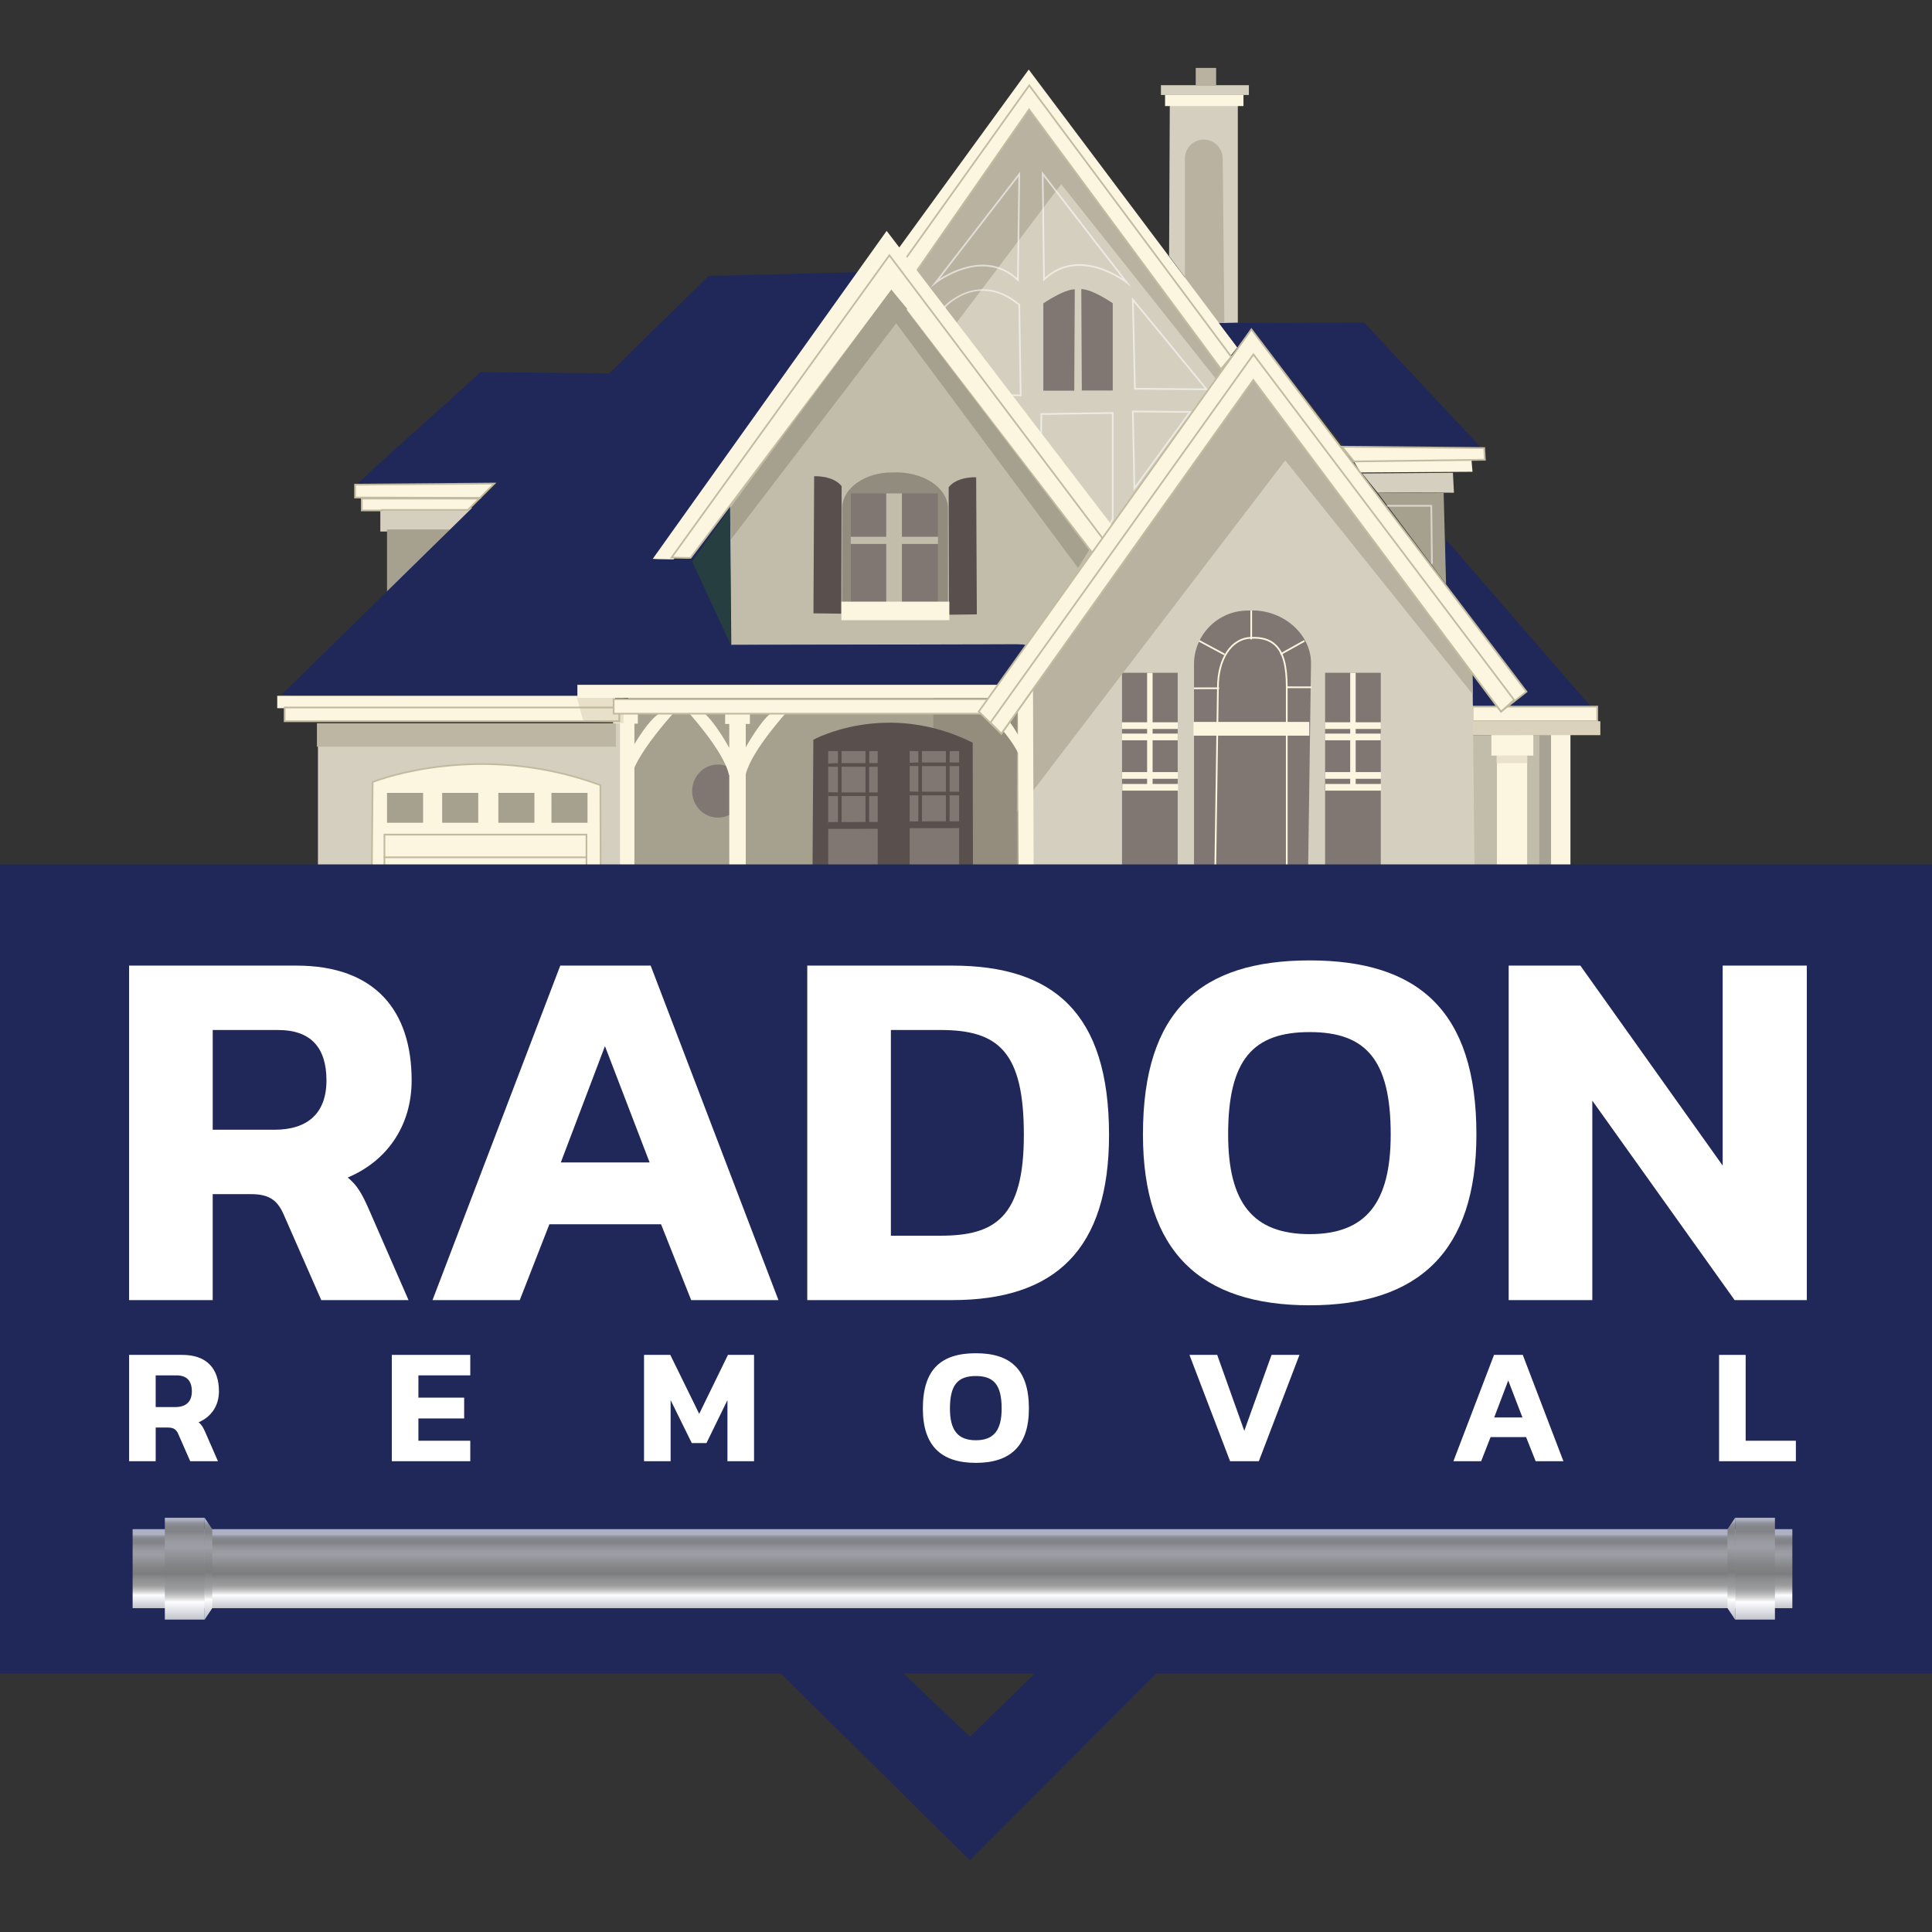 <svg fill="none" height="512" viewBox="0 0 512 512" width="512" xmlns="http://www.w3.org/2000/svg" xmlns:xlink="http://www.w3.org/1999/xlink"><rect x="0" y="0" width="512" height="512" fill="#333333" stroke="none"/><linearGradient id="a"><stop offset="0" stop-color="#c3c5ce"/><stop offset=".178" stop-color="#fefeff"/><stop offset=".196" stop-color="#ebebec"/><stop offset=".237" stop-color="#c7c7c8"/><stop offset=".275" stop-color="#acadae"/><stop offset=".309" stop-color="#9d9d9e"/><stop offset=".335" stop-color="#979899"/><stop offset=".392" stop-color="#8e8f90"/><stop offset=".462" stop-color="#7c7d7e"/><stop offset=".549" stop-color="#848487"/><stop offset=".691" stop-color="#98999f"/><stop offset=".724" stop-color="#9e9ea6"/><stop offset=".781" stop-color="#9a9aa2"/><stop offset=".841" stop-color="#8f8f95"/><stop offset=".883" stop-color="#828388"/><stop offset=".931" stop-color="#84858a"/><stop offset=".955" stop-color="#898b92"/><stop offset=".974" stop-color="#93959f"/><stop offset=".99" stop-color="#a1a3b2"/><stop offset="1" stop-color="#aeb1c3"/></linearGradient><linearGradient id="b" gradientUnits="userSpaceOnUse" x1="255.069" x2="255.069" xlink:href="#a" y1="426.187" y2="406.657"/><linearGradient id="c" gradientUnits="userSpaceOnUse" x1="48.955" x2="48.955" xlink:href="#a" y1="429.213" y2="402.837"/><linearGradient id="d" gradientUnits="userSpaceOnUse" x1="55.239" x2="55.239" xlink:href="#a" y1="428.32" y2="403.139"/><linearGradient id="e" gradientUnits="userSpaceOnUse" x1="465.1" x2="465.1" xlink:href="#a" y1="429.213" y2="402.837"/><linearGradient id="f" gradientUnits="userSpaceOnUse" x1="458.816" x2="458.816" xlink:href="#a" y1="428.32" y2="403.139"/><path d="m275.765 183.483h-109.275v66.659h109.275z" fill="#a6a08f"/><path d="m168.128 203.388c2.905-6.351 10.473-14.531 10.473-14.531l-3.643.09c-2.311 1.241-5.065 5.332-6.83 8.27v-5.446h.911v-3.187h-6.556v3.187h1.274v43.209h.183v.956.273 22.675h7.285v-22.675h1.593v-2.458h-4.69z" fill="#fcf5df"/><path d="m416.002 252.692-25.487.181-.558-58.052 26.045-.045z" fill="#c2bcaa"/><path d="m383.264 143.052 39.203 45.212-32.645-1.092-.274-12.021-7.103-20.762z" fill="#202859"/><path d="m418.005 231.384h-26.955v3.642h26.955z" fill="#fcf5df"/><path d="m416.184 193.684h-5.282v38.974h5.282z" fill="#fcf5df"/><path d="m416.366 245.953h-25.36v6.92h25.36z" fill="#ada695"/><path d="m423.287 187.255h-33.056v3.878h33.056z" fill="#fcf5df"/><path d="m423.514 191.359h-33.51v-4.331h33.51zm-33.056-.453h32.602v-3.424h-32.602z" fill="#c3bba0"/><path d="m100.788 134.583v6.284h20.575l5.104-6.284z" fill="#d4cfbe"/><path d="m102.563 140.32v17.211l17.211-17.211z" fill="#a6a08f"/><path d="m328.035 85.501-5.009.113-13.203-17.78.182-39.885h18.03z" fill="#d4cfbe"/><path d="m314.011 75.45v-33.443c0-2.754 2.254-5.009 5.009-5.009s5.009 2.254 5.009 5.009l.455 45.349z" fill="#b9b2a1"/><path d="m329.533 25.103h-20.78v3.005h20.78z" fill="#fcf5df"/><path d="m330.967 22.576h-23.307v2.595h23.307z" fill="#d4cfbe"/><path d="m322.293 18h-5.413v4.66h5.413z" fill="#b9b2a1"/><path d="m269.481 183.757h-22.128v66.385h22.128z" fill="#948d7e"/><path d="m74.698 184.03 113.1-110.914 43.71-1.093-36.425 66.294.364 32.601-33.738 14.205z" fill="#202859"/><path d="m127.247 98.614c-1.14 1.457-34.2 30.597-33.06 30.232 1.14-.364 38.76-.728 38.76-.728l28.898-29.186z" fill="#202859"/><path d="m94.094 128.437v3.414l33.103.091 3.799-3.799z" fill="#fcf5df"/><path d="m127.291 132.169-33.424-.092v-3.866l37.681-.3zm-32.97-.544 32.782.09 3.342-3.341-36.124.288v2.963z" fill="#c3bba0"/><path d="m124.009 135.13 3.004-3.006h-31.143v3.142h5.327v-.136z" fill="#fcf5df"/><path d="m101.424 135.493h-5.78v-3.595h31.917l-3.458 3.458h-22.678v.137zm-5.327-.454h4.874v-.136h22.944l2.551-2.552h-30.369z" fill="#c3bba0"/><path d="m193.991 150.701-32.146-51.769-86.6 85.098 2.458.273 75.009.084 49.656-16.019z" fill="#202859"/><path d="m272.26 26.993-34.968 46.989 54.637 70.3 34.239-47.716z" fill="#d4cfbe"/><path d="m326.395 94.607-41.484-51.532.143-.191-12.385-16.027-34.604 46.259-.364.729 12.384 16.209 31.144-41.252 41.251 51.907z" fill="#b9b2a1"/><path d="m391.05 257.791-119.474-.068v-76.314l58.827-83.319 59.828 80.203z" fill="#d4cfbe"/><path d="m273.169 25.081 52.427 69.89 2.294-2.93-55.267-73.607-36.015 49.492 6.01 7.376-2.731-3.551z" fill="#fcf5df"/><path d="m323.573 97.839 2.732-3.278-53.545-71.94-33.283 46.67 2.731 3.551 30.506-43.83z" fill="#fcf5df"/><path d="m323.562 98.206-.171-.233-50.672-68.572-30.501 43.825-3.023-3.93.097-.137 33.464-46.923 53.838 72.333zm-50.854-69.583 50.876 68.848 2.432-2.919-53.252-71.546-33.005 46.279 2.44 3.172z" fill="#c3bba0"/><path d="m235.698 73.298-42.253 57.552.364 40.614 78.132.546 18.576-25.407z" fill="#c2bcaa"/><path d="m163.029 184.396h-89.56v3.278h89.56z" fill="#fcf5df"/><path d="m164.122 187.491h-88.695v3.642h88.695z" fill="#fcf5df"/><path d="m164.349 191.359h-89.149v-4.096h89.149zm-88.695-.453h88.241v-3.189h-88.241z" fill="#c3bba0"/><path d="m152.78 184.387s1.776 6.966 1.981 6.966 10.449.273 10.449.273l.205-7.239z" fill="#b9ad91" opacity=".3"/><path d="m276.493 103.532v-23.131s5.418-3.734 8.333-3.734l-.137 26.865z" fill="#807672"/><path d="m294.888 103.485v-23.13s-5.418-3.733-8.332-3.733l.137 26.863h8.195z" fill="#807672"/><path d="m270.714 105.04-4.488-.148-.066-.085-15.655-20.31-.385-3.262.071-.077c.09-.098 9.106-9.707 20.073-.568l.08.067.001.104zm-4.26-.594 3.799.125-.359-23.698c-10.209-8.429-18.399-.422-19.298.517l.345 2.93z" fill="#fff" opacity=".57"/><path d="m246.583 76.272 23.771-30.786-.379 29.249-.378-.363c-9.216-8.861-21.434.646-21.557.743zm23.3-29.434-20.903 27.072c3.334-2.153 12.855-7.164 20.555-.216z" fill="#fff" opacity=".57"/><path d="m299.848 76.135-1.458-1.157c-.123-.097-12.341-9.605-21.557-.743l-.378.362-.38-29.248zm-13.828-6.132c4.916 0 9.363 2.434 11.43 3.769l-20.903-27.071.349 26.855c2.925-2.639 6.112-3.553 9.124-3.553z" fill="#fff" opacity=".57"/><path d="m320.231 103.397-19.691-.142-.005-.219-.561-24.288zm-19.248-.592 18.283.131-18.808-22.886z" fill="#fff" opacity=".57"/><path d="m293.176 140.93-17.502-23.894.071-7.536 19.37-.28v28.43zm-17.047-24.041 17.007 23.218 1.525-2.581v-27.846l-18.467.267z" fill="#fff" opacity=".57"/><path d="m300.412 130.07-.428-21.259 15.836.143zm.035-20.801.391 19.447 14.096-19.317z" fill="#fff" opacity=".57"/><path d="m323.026 85.614 38.521-.113 30.961 33.146-36.426-.363-24.45-31.008-3.742 4.764z" fill="#202859"/><path d="m84.26 192.226v65.565l80.044-.546v-65.565z" fill="#d4cfbe"/><path d="m360.544 125.204 29.687-.183-.274-3.095-31.143.363z" fill="#fcf5df"/><path d="m365.098 130.577c.365-.092 20.215 0 20.215 0l-.273-5.283-24.04.183z" fill="#d4cfbe"/><path d="m382.581 130.668.639 24.131-18.122-24.222z" fill="#a6a08f"/><path d="m379.259 149.43-.179-15.167h-11.524v-.453h11.972l.185 15.615z" fill="#fff" opacity=".57"/><path d="m406.349 194.776h-11.109v5.464h11.109z" fill="#fcf5df"/><path d="m404.71 200.058h-8.013v33.146h8.013z" fill="#fcf5df"/><path d="m164.122 252.146h-79.999v6.92h79.999z" fill="#bdb6a2"/><path d="m251.227 164.133v-29.436c0-5.222-6.38-9.922-14.872-9.496-7.249 0-13.181 4.274-13.181 9.496v29.391s27.92.045 28.053.045z" fill="#918c7e"/><path d="m235.06 130.758h-9.562v28.777h9.562z" fill="#807672"/><path d="m248.537 130.758h-9.561v28.777h9.561z" fill="#807672"/><path d="m215.755 126.206s5.008-.273 7.285 2.64l-.091 33.785-7.376-.091z" fill="#59504d"/><path d="m258.691 126.479s-5.008-.273-7.285 2.64l.091 33.785 7.376-.09z" fill="#59504d"/><path d="m248.583 142.251h-9.562v-11.493h-4.166v11.493h-9.391v1.897h9.391v17.573h4.166v-17.573h9.562z" fill="#c2bcaa"/><path d="m237.974 190.519h-1.639v54.022h1.639z" fill="#a6a08f"/><path d="m154.379 181.481c.728-.364 39.293-10.564 39.293-10.564l75.81-.182 2.732.182-8.333 10.928z" fill="#202859"/><path d="m197.086 209.641c0 3.886-3.057 7.035-6.829 7.035s-6.83-3.149-6.83-7.035c0-3.884 3.058-7.034 6.83-7.034s6.829 3.15 6.829 7.034z" fill="#807672"/><path d="m292.703 143.325 2.595-3.278-60.329-78.861-61.992 86.919c2.049.137 3.825.068 5.532.137l57.006-80.409z" fill="#fcf5df"/><path d="m290.148 147.404 2.555-4.079-57.005-75.673-57.735 80.113c1.457 0 3.415.136 5.054.068l53.227-70.71z" fill="#fcf5df"/><path d="m182.001 148.079c-.721 0-1.468-.024-2.198-.047-.656-.021-1.285-.041-1.84-.041h-.443l58.173-80.722 57.285 76.044-2.811 4.488-.199-.259-53.723-70.045-53.111 70.558-.107.004c-.333.014-.676.02-1.026.02zm-3.597-.538c.443.007.921.022 1.414.037 1.037.033 2.108.067 3.083.032l53.341-70.863.181.237 53.706 70.022 2.298-3.67-56.725-75.303z" fill="#c3bba0"/><path d="m193.445 134.674.181 8.378 46.807-61.194-4.235-5.083z" fill="#a6a08f"/><path d="m183.427 148.789 10.245 22.129-.227-36.244z" fill="#273e41"/><path d="m236.699 84.589 48.992 65.931 2.914-4.736-51.087-67.204z" fill="#a6a08f"/><path d="m316.425 231.291v-55.274c0-7.813 6.393-14.206 14.206-14.206 9.151-.637 16.801 6.119 16.801 13.933l-.774 55.002c0 .186.13.546-.051.546-5.937 0-21.577.27-30.17.27-.09-.001-.012-.178-.012-.271z" fill="#807672"/><path d="m322.269 231.398-.454-.007.722-49.231c0-7.693 3.672-13.188 8.929-13.359l.001.011c2.897-.162 5.068.475 6.64 1.945 2.163 2.021 3.127 5.539 3.127 11.406v48.855c0 .193-.073.297-.216.309-.101.012-.227-.033-.265-.272l.026-.005.001-48.887c0-5.731-.92-9.147-2.983-11.075-1.511-1.412-3.634-2.004-6.492-1.812l-.001-.014c-4.904.28-8.314 5.55-8.314 12.901z" fill="#fcf5df"/><path d="m312.099 178.293h-14.752v52.726h14.752z" fill="#807672"/><path d="m312.122 191.406h-14.798v1.776h14.798z" fill="#fcf5df"/><path d="m312.099 194.411h-14.775v1.776h14.775z" fill="#fcf5df"/><path d="m305.451 178.293h-1.457v30.234h1.457z" fill="#fcf5df"/><path d="m312.191 207.753h-14.776v1.775h14.776z" fill="#fcf5df"/><path d="m312.144 204.611h-14.775v1.776h14.775z" fill="#fcf5df"/><path d="m365.917 178.293h-14.752v52.726h14.752z" fill="#807672"/><g fill="#fcf5df"><path d="m365.941 191.406h-14.798v1.776h14.798z"/><path d="m365.917 194.411h-14.774v1.776h14.774z"/><path d="m359.27 178.293h-1.457v30.234h1.457z"/><path d="m366.009 207.753h-14.776v1.775h14.776z"/><path d="m365.963 204.611h-14.775v1.776h14.775z"/><path d="m346.976 191.315h-30.688v3.642h30.688z"/><path d="m369.924 233.204h-76.675v3.278h76.675z"/><path d="m331.813 161.811h-.453v7.627h.453z"/><path d="m345.583 169.642-6.368 3.547.221.395 6.367-3.546z"/><path d="m340.909 181.908v.453l6.659.009.001-.453z"/><path d="m317.898 169.639-.214.399 6.722 3.604.214-.4z"/><path d="m323.082 182.17-6.658.013.001.454 6.658-.013z"/><path d="m358.814 122.289c.456 0 34.696-.454 34.696-.454l-.182-3.097-37.701-.363z"/></g><path d="m358.814 122.516h-.107l-3.561-4.373 38.396.37.207 3.545-.236.004c-1.399.018-34.247.454-34.699.454zm-2.706-3.91 2.813 3.456c2.037-.022 31.389-.412 34.348-.451l-.155-2.648z" fill="#c3bba0"/><path d="m193.672 170.918 70.209 9.834 7.376-9.971z" fill="#202859"/><path d="m163.211 191.68h-79.225v6.192h79.225z" fill="#bdb6a2"/><path d="m411.039 194.768h-3.095v36.706h3.095z" fill="#a8a294"/><path d="m197.633 205.195c1.544-6.433 11.383-17.068 11.383-17.068l-3.643.093c-2.764 1.483-6.161 7.041-7.74 9.83v-6.189h1.093v-3.187h-6.557v3.187h1.093v6.337c-1.496-2.673-5.036-8.579-7.9-10.116l-3.643-.092s10.133 10.951 11.451 17.348c.012.058.048.091.092.113v28.299h-2.732v2.458h.956v14.662h7.422v-14.662h1.64v-2.458h-2.915z" fill="#fcf5df"/><path d="m404.71 200.216h-8.093v2.028h8.093z" fill="#eae2cd"/><path d="m389.957 172.83-45.673-56.541.142-.191-12.384-16.028-34.604 46.26-27.683 41.89-.274 26.953 71.12-93.156 49.721 62.013z" fill="#b9b2a1"/><path d="m215.254 241.447.292-45.403s19.266-10.676 42.228.772l.098 46.432v1.157l-42.521-.386z" fill="#59504d"/><path d="m232.601 199.056h-13.113v33.875h13.113z" fill="#807672"/><path d="m254.183 199.056h-13.113v33.875h13.113z" fill="#807672"/><path d="m251.645 217.66v-6.875h3.63v-.971h-3.63v-6.79h3.63v-.97h-3.63l.068-3.464h-1.039v3.464h-6.339v-3.568h-.97v3.568l-2.598.104-.034.832 2.632.034v6.79l-2.529-.07-.069 1.04h2.598v6.888l-2.563.005-.347 1.801 14.82-.024v-1.801zm-.971.001-6.339.01v-6.886h6.339zm0-7.846h-6.339v-6.79h6.339z" fill="#59504d"/><path d="m230.335 217.841v-6.875h3.632v-.97h-3.632v-6.789h3.632v-.97h-3.632l.07-3.464h-1.04v3.464h-6.339v-3.568h-.97v3.568l-2.598.103-.035.832 2.633.035v6.789l-2.529-.069-.069 1.039h2.598v6.89l-2.563.004-.347 1.802 14.82-.023v-1.802zm-.969.002-6.339.01v-6.888h6.339zm0-7.847h-6.339v-6.789h6.339z" fill="#59504d"/><path d="m98.329 255.469.417-48.218s27.54-11.337 60.365.82l.139 49.311v1.228l-60.782-.409z" fill="#fcf5df"/><path d="m159.477 258.838-.228-.001-60.996-.411-.15-2.959.419-48.368.139-.057c.276-.114 27.997-11.233 60.53.816l.148.055zm-60.793-.863 60.34.407v-1.001l-.138-49.152c-31.11-11.46-57.753-1.66-59.914-.823l-.416 48.057z" fill="#c3bba0"/><path d="m155.698 210.12h-9.561v7.922h9.561z" fill="#a6a08f"/><path d="m141.629 210.12h-9.561v7.922h9.561z" fill="#a6a08f"/><path d="m126.741 210.12h-9.562v7.922h9.562z" fill="#a6a08f"/><path d="m112.125 210.12h-9.562v7.922h9.562z" fill="#a6a08f"/><path d="m155.425 221.184h-53.544v37.1h53.544z" fill="#fcf5df"/><path d="m155.652 258.511h-53.998v-37.554h53.998zm-53.545-.454h53.091v-36.647h-53.091z" fill="#c3bba0"/><path d="m155.425 226.968h-53.818v.453h53.818z" fill="#c3bba0"/><path d="m155.835 233.524h-53.818v.453h53.818z" fill="#c3bba0"/><path d="m155.835 239.397h-53.818v.453h53.818z" fill="#c3bba0"/><path d="m155.835 245.817h-53.818v.454h53.818z" fill="#c3bba0"/><path d="m155.699 250.871h-53.818v.453h53.818z" fill="#c3bba0"/><path d="m268.935 181.481h-115.922v3.46h115.922z" fill="#fcf5df"/><path d="m265.156 185.306h-102.537v3.824h102.537z" fill="#fcf5df"/><path d="m265.383 189.356h-102.99v-4.277h102.99zm-102.537-.453h102.083v-3.371h-102.083z" fill="#c3bba0"/><path d="m274.445 233.751h-.502l-.181-50.995-4.007 5.464.026 6.511c-1.351-2.394-3.242-5.179-5.216-6.238l-3.642-.092s6.015 5.556 8.877 11.091l.136 34.259h-4.369v2.458h.956v22.538h7.785v-22.538h.137z" fill="#fcf5df"/><path d="m424.106 191.133h-33.784v3.688h33.784z" fill="#dad2bc"/><path d="m390.515 249.96h-115.888v6.92h115.888z" fill="#bdb6a2"/><path d="m251.587 159.443h-28.616v4.917h28.616z" fill="#fcf5df"/><path d="m404.528 183.303-72.896-96.026-72.258 101.308 6.01 5.827 66.748-94.096 65.657 88.269z" fill="#fcf5df"/><path d="m265.416 194.759-6.34-6.148.113-.159 72.437-101.558.186.245 73.032 96.204-7.098 5.562-.139-.186-65.471-88.019zm-5.745-6.203 5.681 5.509 66.775-94.136.187.25 65.518 88.082 6.38-4.999-72.575-95.603z" fill="#c3bba0"/><path d="m401.25 185.488-69.072-91.565-69.709 97.575 2.915 2.913 66.748-93.714 65.657 87.887z" fill="#fcf5df"/><path d="m265.413 194.761-3.24-3.239.112-.156 69.888-97.826.186.247 69.198 91.731-3.801 3.4-.148-.198-65.472-87.639zm-2.647-3.288 2.589 2.589 66.772-93.75 65.696 87.938 3.121-2.793-68.761-91.15z" fill="#c3bba0"/><path d="m260.284 238.213h-46.624v12.475h46.624z" fill="#fcf5df"/><path d="m512 229.077h-512v214.457h206.969l50.059 49.468 49.301-49.468h205.671zm-254.972 231.178-17.536-16.721h34.691z" fill="#202859"/><path d="m34.21 255.894h44.322c20.922 0 30.558 11.976 30.558 30.42 0 11.976-6.47 21.336-16.931 25.741 2.478 2.065 3.716 4.129 5.644 8.534l10.461 23.951h-23.125l-9.911-22.574c-1.652-3.854-3.854-5.506-8.672-5.506h-10.186v28.08h-22.161zm38.541 43.497c8.672 0 13.765-4.267 13.765-13.077 0-8.809-4.267-13.351-12.801-13.351h-17.343v26.428z" fill="#fff"/><path d="m148.481 255.894h23.951l33.861 88.645h-23.125l-7.983-20.096h-29.594l-7.846 20.096h-23.125zm23.676 52.169-11.838-30.833-11.7 30.833z" fill="#fff"/><path d="m213.933 255.894h38.404c26.841 0 41.569 12.526 41.569 44.873 0 30.421-14.315 43.772-41.569 43.772h-38.404zm35.375 71.577c14.315 0 22.024-4.817 22.024-26.704 0-21.886-6.607-27.804-22.024-27.804h-13.214v54.508z" fill="#fff"/><path d="m302.895 300.63c0-32.76 15.279-46.113 44.184-46.113 28.769 0 44.185 13.353 44.185 46.113 0 31.108-15.416 45.285-44.185 45.285-28.905.001-44.184-14.177-44.184-45.285zm65.657 0c0-19.822-6.607-27.117-21.473-27.117-15.003 0-21.61 7.295-21.61 27.117 0 18.169 6.607 26.428 21.61 26.428 14.866 0 21.473-8.259 21.473-26.428z" fill="#fff"/><path d="m399.815 255.894h18.996l37.715 52.995v-52.995h22.299v88.645h-19.133l-37.715-52.856v52.856h-22.162z" fill="#fff"/><path d="m34.21 359.061h14.096c6.654 0 9.718 3.807 9.718 9.669 0 3.807-2.057 6.781-5.384 8.182.788.655 1.182 1.312 1.795 2.712l3.327 7.613h-7.354l-3.152-7.175c-.525-1.226-1.226-1.751-2.757-1.751h-3.239v8.926h-7.048v-28.176zm12.257 13.826c2.757 0 4.377-1.357 4.377-4.157s-1.357-4.244-4.071-4.244h-5.515v8.401z" fill="#fff"/><path d="m103.835 359.061h20.793v5.425h-13.745v5.906h12.125v5.513h-12.125v5.907h13.745v5.425h-20.793z" fill="#fff"/><path d="m170.676 359.061h6.96l7.66 15.62 7.617-15.62h6.917v28.176h-7.048v-16.189l-5.559 11.376h-3.896l-5.603-11.376v16.189h-7.048z" fill="#fff"/><path d="m244.566 373.28c0-10.413 4.859-14.656 14.052-14.656 9.149 0 14.051 4.244 14.051 14.656 0 9.888-4.902 14.395-14.051 14.395-9.193 0-14.052-4.507-14.052-14.395zm20.881 0c0-6.3-2.102-8.619-6.829-8.619-4.772 0-6.873 2.319-6.873 8.619 0 5.776 2.101 8.401 6.873 8.401 4.728-.001 6.829-2.625 6.829-8.401z" fill="#fff"/><path d="m315.217 359.061h7.354l7.179 20.125 7.223-20.125h7.398l-10.769 28.176h-7.617z" fill="#fff"/><path d="m395.935 359.061h7.617l10.769 28.176h-7.354l-2.539-6.388h-9.411l-2.496 6.388h-7.354zm7.53 16.582-3.765-9.801-3.72 9.801z" fill="#fff"/><path d="m455.572 359.061h7.048v22.751h13.307v5.425h-20.355z" fill="#fff"/><path d="m474.991 405.24h-439.845v20.946h439.845z" fill="url(#b)"/><path d="m54.231 402.215h-10.551v26.997h10.551z" fill="url(#c)"/><path d="m54.231 402.215v26.997l2.017-3.025v-20.947z" fill="url(#d)"/><path d="m459.825 429.212h10.551v-26.997h-10.551z" fill="url(#e)"/><path d="m459.825 402.215v26.997l-2.017-3.025v-20.947z" fill="url(#f)"/></svg>